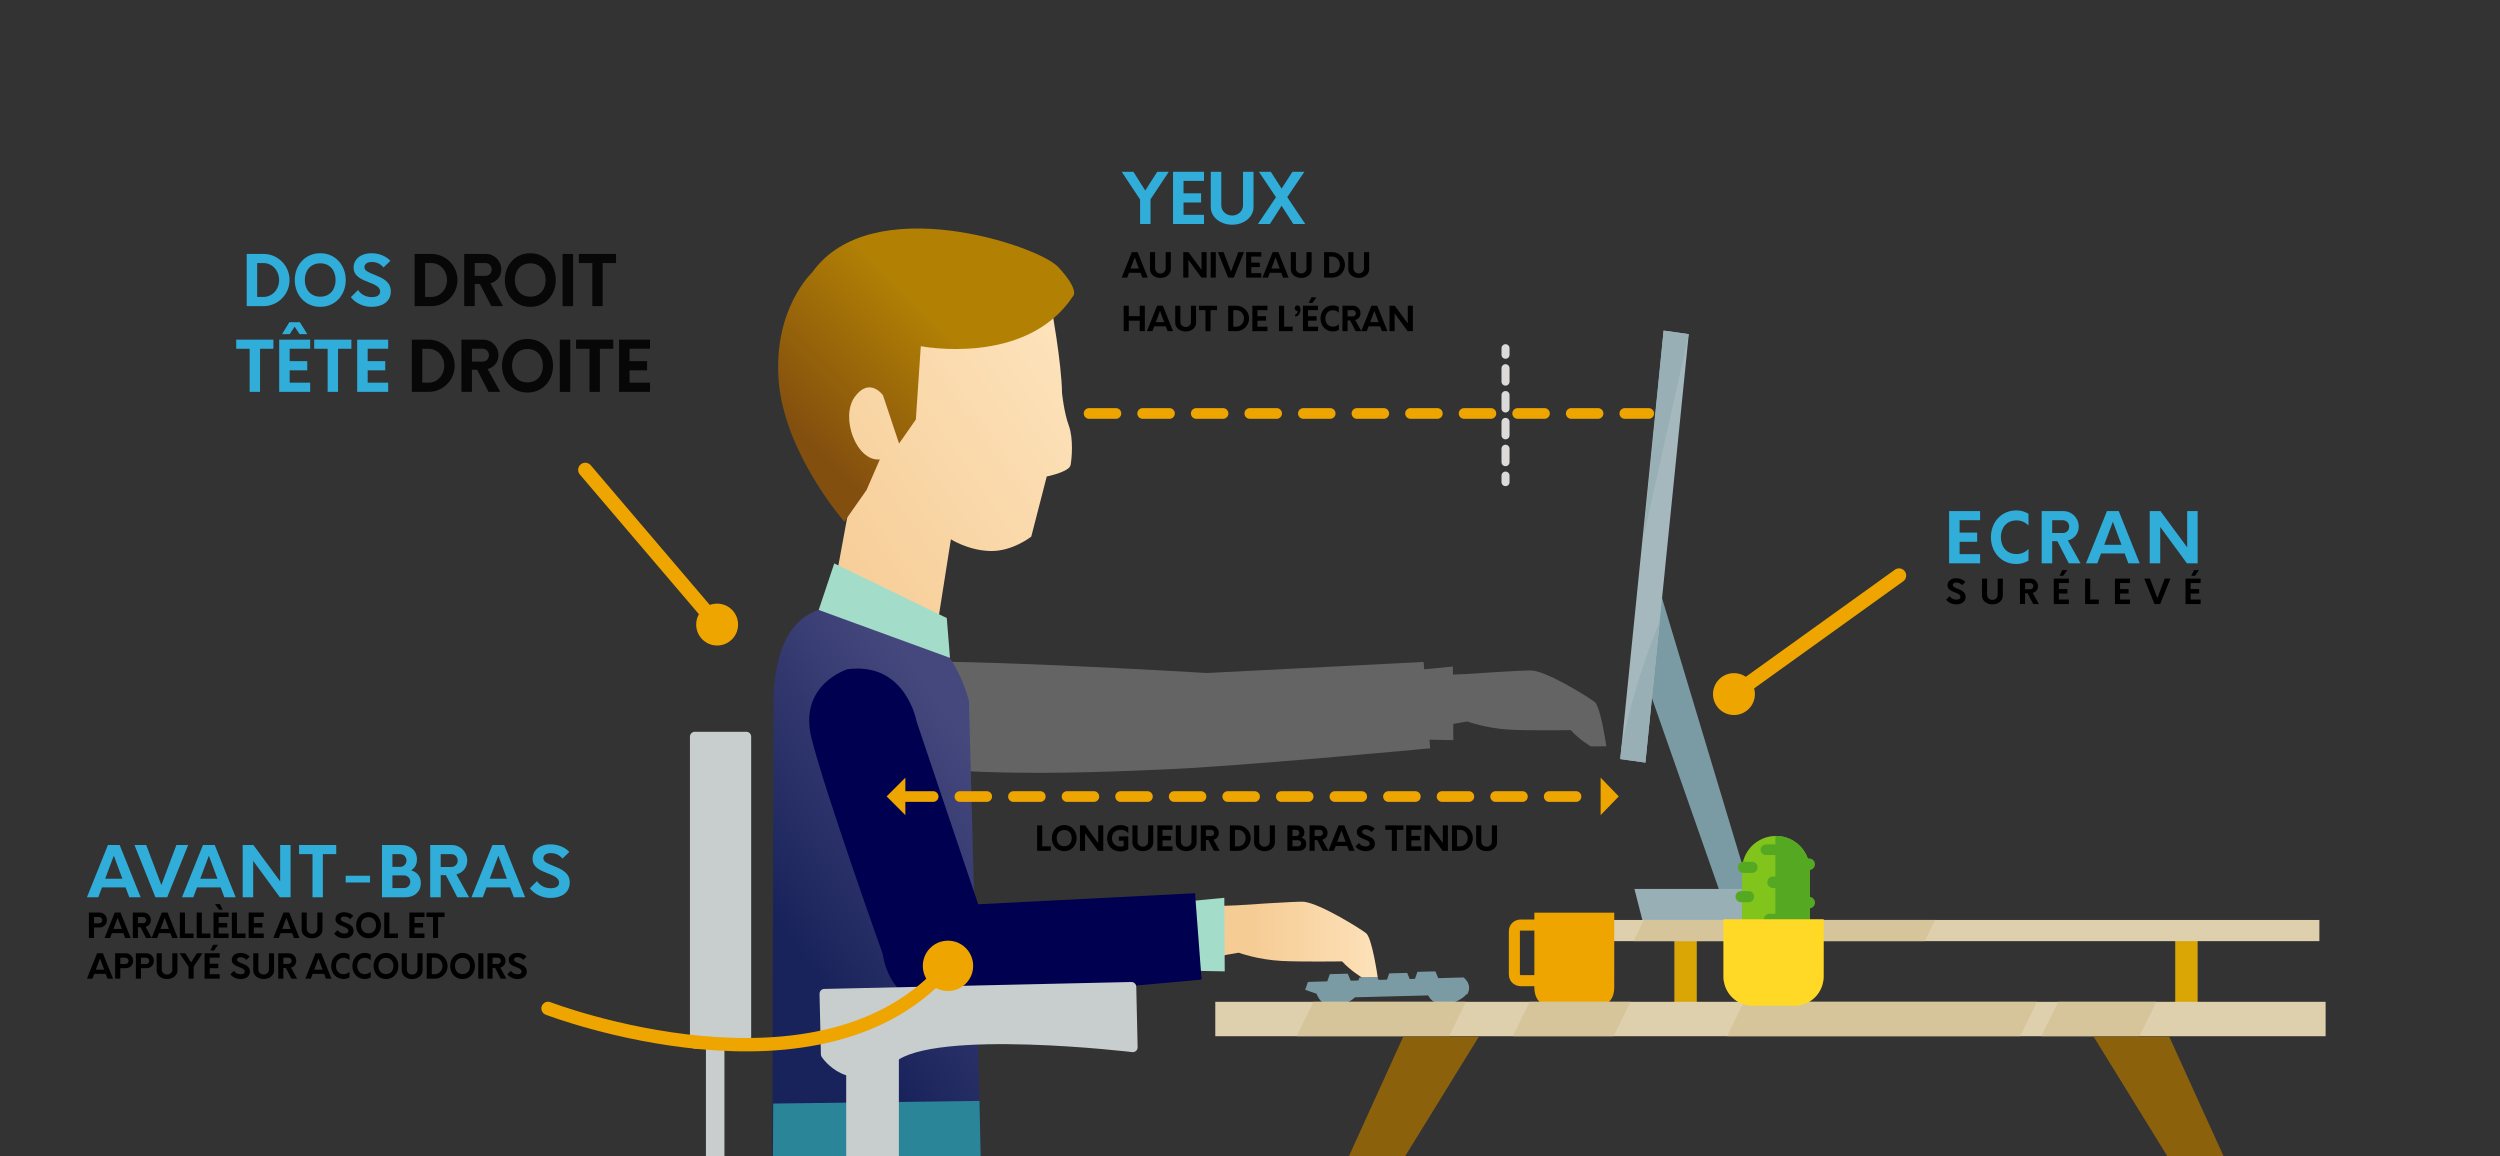 <?xml version="1.0" encoding="iso-8859-1"?>
<!-- Generator: Adobe Illustrator 16.0.0, SVG Export Plug-In . SVG Version: 6.00 Build 0)  -->
<!DOCTYPE svg PUBLIC "-//W3C//DTD SVG 1.1//EN" "http://www.w3.org/Graphics/SVG/1.1/DTD/svg11.dtd">
<svg version="1.1" id="Layer_1" xmlns="http://www.w3.org/2000/svg" xmlns:xlink="http://www.w3.org/1999/xlink" x="0px" y="0px"
	 width="2800px" height="1294.808px" viewBox="0 0 2800 1294.808" style="enable-background:new 0 0 2800 1294.808;"
	 xml:space="preserve">
<rect x="0" y="0" width="2800" height="1294.808" fill="#333333" stroke="none"/>
<g>
	<g>
		<rect x="968.712" y="-544" style="fill:#EDE5D6;" width="208.642" height="19.191"/>
		<rect x="1200.223" y="-544" style="fill:#EDE5D6;" width="66.236" height="19.191"/>
		<rect x="1160.651" y="-499.787" style="fill:#EDE5D6;" width="105.808" height="19.188"/>
		<rect x="968.712" y="-455.586" style="fill:#EDE5D6;" width="60.855" height="19.191"/>
		<rect x="1039.291" y="-455.586" style="fill:#EDE5D6;" width="134.492" height="19.191"/>
		<rect x="1189.664" y="-455.586" style="fill:#EDE5D6;" width="76.795" height="19.191"/>
		<rect x="1103.551" y="-411.386" style="fill:#EDE5D6;" width="162.908" height="19.19"/>
		<rect x="968.712" y="-411.386" style="fill:#EDE5D6;" width="118.894" height="19.19"/>
	</g>
	<g>
		<rect x="968.712" y="-499.787" style="fill:#EDE5D6;" width="37.164" height="19.188"/>
		<rect x="1019.945" y="-499.787" style="fill:#EDE5D6;" width="124.878" height="19.188"/>
	</g>
</g>
<g style="opacity:0.3;">
	<path style="fill:#D8D8D8;" d="M1613.537,756.057l28.684-1.149c0,0,68.08-4.675,74.289-3.919
		c18.558,2.268,62.747,29.92,69.517,35.199c6.771,5.271,13.052,49.668,13.052,49.668l-17.568,0.037c0,0-12.854-7.692-22.337-18.123
		c0,0-47.594,0.603-68.184-0.535c-26.875-1.481-47.612-9.212-47.612-9.212l-29.404,5.082L1613.537,756.057z"/>
	<polygon style="fill:#D8D8D8;" points="1580.67,750.997 1627.246,746.523 1627.691,828.949 1589.771,828.215 	"/>
	<path style="fill:#D8D8D8;" d="M971.012,742.995c0,0-55.523,16.838-40.387,77.404c15.148,60.582,320.286,43.281,366.428,41.663
		c82.693-2.902,304.709-23.954,304.709-23.954l-7.325-96.708l-242.86,12.381C1351.576,753.781,1036.643,734.587,971.012,742.995z"/>
</g>
<g>
	<rect x="828" y="-425.453" style="fill:#FE330A;" width="272.642" height="29.071"/>
	<rect x="506.146" y="-425.453" style="fill:#A4DCCA;" width="326.242" height="29.071"/>
</g>
<g>
	<g>
		<linearGradient id="SVGID_1_" gradientUnits="userSpaceOnUse" x1="1132.25" y1="901.42" x2="895.061" y2="1065.433">
			<stop  offset="0" style="stop-color:#45487D"/>
			<stop  offset="1" style="stop-color:#19235B"/>
		</linearGradient>
		<path style="fill:url(#SVGID_1_);" d="M1085.21,785.063c-17.789-67.12-70.096-108.003-139.543-106.732
			c-55.514,1.015-74.874,38.247-79.347,97.798l-1.309,518.679h233.611L1085.21,785.063z"/>
	</g>
	<linearGradient id="SVGID_2_" gradientUnits="userSpaceOnUse" x1="1552.811" y1="1052.399" x2="1404.144" y2="1052.399">
		<stop  offset="0" style="stop-color:#FDE3BC"/>
		<stop  offset="1" style="stop-color:#F6CC95"/>
	</linearGradient>
	<path style="fill:url(#SVGID_2_);" d="M1357.537,1015.057l28.684-1.149c0,0,68.081-4.675,74.289-3.919
		c18.558,2.267,62.747,29.92,69.517,35.199c6.771,5.271,13.052,49.668,13.052,49.668l-17.568,0.037c0,0-12.854-7.692-22.337-18.123
		c0,0-47.594,0.603-68.184-0.535c-26.875-1.481-47.612-9.212-47.612-9.212l-29.404,5.082L1357.537,1015.057z"/>
	<polygon style="fill:#A4DCCA;" points="1324.669,1009.997 1371.247,1005.524 1371.691,1087.949 1333.771,1087.215 	"/>
	<path style="fill:#000051;" d="M949.274,749.504c0,0-55.523,16.838-40.387,77.404c15.148,60.582,79.804,241.707,79.804,241.707
		s6.219,54.065,52.361,52.447c82.694-2.903,304.709-23.954,304.709-23.954l-7.325-96.708l-242.861,12.38l-68.904-204.372
		C1026.672,808.409,1014.906,741.096,949.274,749.504z"/>
	<g>
		<linearGradient id="SVGID_3_" gradientUnits="userSpaceOnUse" x1="1217.592" y1="400.762" x2="892.561" y2="625.517">
			<stop  offset="0" style="stop-color:#FDE3BC"/>
			<stop  offset="1" style="stop-color:#F6CC95"/>
		</linearGradient>
		<path style="fill:url(#SVGID_3_);" d="M1155.012,601c0,0-21.037,16.765-45.889,16.13c-24.848-0.626-44.111-13.13-44.111-13.13
			l-18.216,115.491L930.353,680.17l22.193-120.57l-33.263-100.044l117.993-134.735l140.086,17.763c0,0,11.734,64.447,12.109,97.657
			c0,0,2.209,21.804,7.541,36.259c5.331,14.459,3.507,36.89,2,44.5c-1.512,7.606-26.667,12.667-26.667,12.667L1155.012,601z"/>
		<g>
			<linearGradient id="SVGID_4_" gradientUnits="userSpaceOnUse" x1="1034.28" y1="340.559" x2="892.773" y2="482.066">
				<stop  offset="0" style="stop-color:#B28104"/>
				<stop  offset="1" style="stop-color:#834F0F"/>
			</linearGradient>
			<path style="fill:url(#SVGID_4_);" d="M1185.064,298.921c-22.191-23.778-209.425-86.785-275.431,6.224
				c0,0-43.839,40.628-37.498,121.494c6.356,80.865,73.521,157.683,73.521,157.683l24.843-35.464l14.913-34.305
				c-26.282,2.634-44.691-47.321-28.036-70.11c16.654-22.786,31.554-1.756,31.554-1.756l18.023,54.083l18.796-26.912l5.537-82.135
				c0,0,118.205,23.27,170.516-56.011C1201.799,331.712,1209.758,325.379,1185.064,298.921z"/>
		</g>
	</g>
	<polygon style="fill:#A4DCCA;" points="916.945,683.146 934.367,631.039 1060.403,692.208 1063.972,736.816 	"/>
</g>
<g>
	<polygon style="fill:#7B9BA4;" points="1838.062,747.465 1928.325,1004.945 1962.314,1004.945 1860.275,665.952 	"/>
	<polygon style="fill:#98AFB5;" points="2000.58,995.569 1998.215,1036.125 1840.925,1036.125 1830.536,995.569 	"/>
	<polygon style="fill:#A5B8BD;" points="1814.66,850.13 1842.85,854.1 1891.434,374.247 1863.245,370.272 	"/>
	<g>
		<path style="fill:#98AFB5;" d="M1814.66,850.13l1.43-14.081c7.692-36.817,20.954-87.84,42.715-139.549l-15.955,157.6
			L1814.66,850.13z"/>
	</g>
	<polygon style="fill:#98AFB5;" points="1891.434,374.247 1840.83,600.744 1863.245,370.272 	"/>
</g>
<g>
	<path style="fill:#A5B8BD;" d="M165.036-230.436l16.642-1.724c0.476,3.762,1.88,6.745,4.218,8.945
		c2.336,2.194,5.034,3.297,8.085,3.297c3.483,0,6.436-1.417,8.855-4.246c2.415-2.833,3.624-7.103,3.624-12.808
		c0-5.346-1.198-9.36-3.594-12.035c-2.399-2.677-5.52-4.01-9.363-4.01c-4.793,0-9.091,2.122-12.891,6.358l-13.551-1.962
		l8.555-45.341h44.157v15.627h-31.495l-2.62,14.797c3.725-1.859,7.527-2.796,11.415-2.796c7.404,0,13.685,2.7,18.835,8.085
		c5.153,5.389,7.726,12.384,7.726,20.979c0,7.171-2.08,13.572-6.239,19.196c-5.668,7.683-13.528,11.525-23.593,11.525
		c-8.043,0-14.596-2.158-19.667-6.472C169.056-217.342,166.027-223.147,165.036-230.436z"/>
	<path style="fill:#A5B8BD;" d="M260.713-295.509c8.438,0,15.036,3.016,19.788,9.036C286.166-279.342,289-267.521,289-251
		c0,16.487-2.854,28.328-8.559,35.539c-4.713,5.943-11.291,8.912-19.728,8.912c-8.482,0-15.315-3.256-20.506-9.772
		c-5.19-6.514-7.784-18.134-7.784-34.855c0-16.4,2.853-28.203,8.562-35.414C245.698-292.539,252.276-295.509,260.713-295.509z
		 M260.713-281.664c-2.023,0-3.823,0.647-5.404,1.935c-1.587,1.286-2.818,3.595-3.688,6.925c-1.15,4.318-1.724,11.586-1.724,21.804
		c0,10.224,0.514,17.243,1.546,21.067c1.028,3.828,2.326,6.37,3.895,7.637c1.563,1.268,3.352,1.906,5.375,1.906
		c2.025,0,3.825-0.647,5.406-1.932c1.587-1.288,2.817-3.597,3.686-6.927c1.146-4.276,1.724-11.527,1.724-21.751
		c0-10.217-0.515-17.239-1.542-21.065c-1.035-3.825-2.335-6.378-3.897-7.664C264.525-281.017,262.739-281.664,260.713-281.664z"/>
	<path style="fill:#A5B8BD;" d="M301.84-231.265v-16.703h32.803v16.703H301.84z"/>
	<path style="fill:#A5B8BD;" d="M340.701-278.45v-15.512h57.107v12.125c-4.708,4.634-9.515,11.289-14.379,19.961
		c-4.871,8.678-8.59,17.9-11.143,27.668c-2.559,9.766-3.815,18.49-3.778,26.176h-16.101c0.283-12.04,2.759-24.325,7.462-36.843
		c4.691-12.526,10.959-23.71,18.808-33.576H340.701z"/>
	<path style="fill:#A5B8BD;" d="M436.616-295.509c8.44,0,15.035,3.016,19.791,9.036c5.665,7.132,8.499,18.953,8.499,35.474
		c0,16.487-2.852,28.328-8.557,35.539c-4.722,5.943-11.293,8.912-19.733,8.912c-8.482,0-15.312-3.256-20.503-9.772
		c-5.188-6.514-7.787-18.134-7.787-34.855c0-16.4,2.855-28.203,8.564-35.414C421.604-292.539,428.181-295.509,436.616-295.509z
		 M436.616-281.664c-2.02,0-3.822,0.647-5.405,1.935c-1.585,1.286-2.809,3.595-3.687,6.925c-1.151,4.318-1.713,11.586-1.713,21.804
		c0,10.224,0.501,17.243,1.54,21.067c1.021,3.828,2.322,6.37,3.885,7.637c1.572,1.268,3.36,1.906,5.38,1.906
		c2.023,0,3.829-0.647,5.405-1.932c1.596-1.288,2.821-3.597,3.683-6.927c1.155-4.276,1.731-11.527,1.731-21.751
		c0-10.217-0.516-17.239-1.54-21.065c-1.036-3.825-2.344-6.378-3.904-7.664C440.427-281.017,438.639-281.664,436.616-281.664z"/>
</g>
<g>
	<path style="fill:#EDF1F6;" d="M148.944-448.191L38.534-420.651c-4.736-3.44-9.721-6.633-15.011-9.495
		c-64.17-34.683-144.291-10.786-178.976,53.386c-34.683,64.167-10.777,144.301,53.382,178.978
		c64.168,34.678,144.291,10.787,178.979-53.382c21.33-39.472,20.47-84.96,1.742-122.216L148.944-448.191z"/>
	<g>
		<path style="fill:#FFFFFF;" d="M-112.917-283.409l18.795-2.281c0.601,4.795,2.21,8.458,4.84,10.991
			c2.623,2.533,5.803,3.799,9.537,3.799c4.005,0,7.382-1.521,10.122-4.562c2.742-3.041,4.113-7.14,4.113-12.3
			c0-4.882-1.313-8.75-3.941-11.611c-2.625-2.855-5.826-4.285-9.602-4.285c-2.493,0-5.461,0.485-8.917,1.455l2.141-15.827
			c5.253,0.138,9.262-1.005,12.026-3.422c2.762-2.417,4.146-5.631,4.146-9.64c0-3.409-1.013-6.127-3.038-8.152
			c-2.034-2.026-4.723-3.04-8.089-3.04c-3.314,0-6.15,1.146-8.497,3.453c-2.35,2.302-3.779,5.668-4.282,10.088l-17.903-3.038
			c1.243-6.129,3.123-11.024,5.634-14.688c2.507-3.66,6.007-6.539,10.503-8.639c4.493-2.091,9.525-3.146,15.097-3.146
			c9.539,0,17.183,3.044,22.945,9.124c4.744,4.975,7.116,10.599,7.116,16.861c0,8.893-4.861,15.988-14.579,21.29
			c5.804,1.242,10.447,4.03,13.926,8.355c3.475,4.335,5.219,9.563,5.219,15.69c0,8.893-3.25,16.471-9.747,22.737
			c-6.496,6.263-14.58,9.398-24.259,9.398c-9.165,0-16.766-2.638-22.802-7.915C-108.449-267.983-111.951-274.882-112.917-283.409z"
			/>
		<path style="fill:#FFFFFF;" d="M-0.689-358.253c9.813,0,17.484,3.503,23.011,10.508c6.592,8.291,9.886,22.044,9.886,41.258
			c0,19.165-3.32,32.938-9.953,41.322c-5.483,6.908-13.13,10.367-22.944,10.367c-9.857,0-17.808-3.79-23.841-11.369
			c-6.038-7.574-9.056-21.088-9.056-40.529c0-19.075,3.324-32.803,9.955-41.191C-18.152-354.796-10.501-358.253-0.689-358.253z
			 M-0.689-342.148c-2.35,0-4.445,0.746-6.288,2.243c-1.845,1.497-3.273,4.185-4.286,8.052c-1.334,5.026-2.002,13.478-2.002,25.366
			c0,11.885,0.596,20.05,1.793,24.493c1.2,4.449,2.708,7.409,4.527,8.884c1.821,1.472,3.906,2.21,6.256,2.21
			c2.349,0,4.445-0.747,6.29-2.244c1.841-1.498,3.272-4.185,4.285-8.052c1.332-4.977,2.001-13.406,2.001-25.291
			c0-11.888-0.598-20.054-1.791-24.5c-1.202-4.445-2.712-7.421-4.533-8.917C3.744-341.402,1.659-342.148-0.689-342.148z"/>
	</g>
</g>
<g>
	<g>
		<g>
			<g>
				<rect x="1875.291" y="1041.734" style="fill:#D9A606;" width="25.094" height="91.667"/>
			</g>
			<g>
				<rect x="2436.258" y="1041.734" style="fill:#D9A606;" width="25.095" height="91.667"/>
			</g>
		</g>
		<g>
			<rect x="1738.949" y="1030.359" style="fill:#DED0AD;" width="858.742" height="23.712"/>
			<g>
				<polygon style="fill:#D6C49A;" points="1841.115,1030.359 1829.543,1054.071 2155.663,1054.071 2167.238,1030.359 				"/>
			</g>
		</g>
	</g>
	<path style="fill:#7B9BA4;" d="M1461.801,1108.569l3.056-8.807l21.662-0.638l2.855-8.08l20.101-0.514l3.258,7.845l8.704-0.255
		l1.167-3.296l20.099-0.535l1.311,3.183l9.429-0.277l2.487-7.023l20.086-0.529l2.832,6.822l5.919-0.173l2.763-7.844l20.104-0.518
		l3.141,7.614l28.491-0.824c10.833,9.397,3.971,19.001,3.971,19.001l-0.933,0.022c-4.929,5.697-17.576,13.034-30.585,10.438
		c-4.561-0.918-8.616-2.964-12.185-9.33l-81.914,2.112c-5.663,5.405-17.273,11.345-29.179,8.97
		c-5.352-1.072-10.001-3.691-13.988-12.975L1461.801,1108.569z"/>
	<g>
		<g>
			<g>
				<path style="fill:#EFA500;" d="M1718.494,1022.159v84.753c0,2.33,0.403,4.541,0.986,6.687
					c2.949,10.984,12.883,14.978,24.812,14.978h37.853c11.912,0,21.845-3.994,24.808-14.978c0.572-2.146,0.985-4.357,0.985-6.687
					l0.037-84.753H1718.494z"/>
			</g>
		</g>
		<g>
			<path style="fill:#EFA500;" d="M1726.811,1104.513h-23.63c-6.441,0-13.284-4.661-13.284-13.281v-48.088
				c0-8.628,6.843-13.287,13.284-13.29h23.63v12.389h-23.63c-0.187,0.019-0.685,0.16-0.861,0.277
				c0.018,0.022-0.037,0.225-0.037,0.623v48.088c0,0.505,0.085,0.689,0.085,0.689c0.129,0.073,0.807,0.209,0.813,0.209h23.63
				V1104.513z"/>
		</g>
	</g>
	<g style="display:none;">
		<g style="display:inline;">
			<g>
				<g>
					<g>
						<path style="fill:#EAF1F2;" d="M2015.118,1120.16c-19.203,0-35.15-14.765-35.556-32.909l-0.081-3.037
							c-0.398-18.157,14.888-32.924,34.09-32.924l262.196,0.214l0.156,7.28l-1.53,0.73c-9.835,4.722-15.807,14.186-15.564,24.699
							l0.067,3.037c0.256,10.506,6.635,19.964,16.68,24.692l1.564,0.734l0.164,7.265L2015.118,1120.16z"/>
					</g>
				</g>
			</g>
			<g>
				<g>
					<path style="fill:#CC0000;" d="M2015.332,1122.062c-20.482,0-37.518-15.76-37.956-35.146l-0.071-3.232
						c-0.434-19.387,15.88-35.144,36.372-35.144l268.308,0.235l0.185,7.746l-1.629,0.789c-10.508,5.04-16.882,15.15-16.629,26.374
						l0.085,3.232c0.244,11.222,7.072,21.318,17.801,26.37l1.673,0.775l0.164,7.768L2015.332,1122.062z M2013.819,1054.194
						c-17.204,0-30.899,13.222-30.531,29.489l0.086,3.232c0.351,16.258,14.641,29.487,31.835,29.487h260.402
						c-10.689-6.441-17.328-17.42-17.602-29.487l-0.073-3.232c-0.28-12.071,5.871-23.048,16.278-29.489H2013.819z"/>
				</g>
			</g>
			<g>
				<path style="fill:#D3E0E3;" d="M2263.924,1062.212h-250.895l0.103,4.299h247.481c0.947-1.322,2.063-2.575,3.327-3.761
					L2263.924,1062.212z"/>
				<path style="fill:#D3E0E3;" d="M2013.684,1091.662l0.105,4.32h245.744c-0.764-1.386-1.349-2.824-1.738-4.32H2013.684z"/>
				<path style="fill:#D3E0E3;" d="M2014.007,1105.957l0.099,4.3h252.009l-0.048-2.313c-0.787-0.632-1.529-1.304-2.228-1.987
					H2014.007z"/>
			</g>
		</g>
	</g>
	<g>
		<rect x="1361.118" y="1122.027" style="fill:#DED0AD;" width="1243.567" height="38.531"/>
		<g>
			<g>
				<polygon style="fill:#D6C49A;" points="1713.284,1122.027 1694.478,1160.559 1807.231,1160.559 1826.028,1122.027 				"/>
			</g>
			<g>
				<polygon style="fill:#D6C49A;" points="1471.079,1122.027 1452.274,1160.559 1622.973,1160.559 1641.772,1122.027 				"/>
			</g>
			<g>
				<polygon style="fill:#D6C49A;" points="1953.169,1122.027 1934.363,1160.559 2262.666,1160.559 2281.464,1122.027 				"/>
			</g>
			<g>
				<polygon style="fill:#D6C49A;" points="2305.212,1122.027 2286.424,1160.559 2396.141,1160.559 2414.94,1122.027 				"/>
			</g>
		</g>
	</g>
</g>
<g>
	<rect x="1029.295" y="924.432" style="fill:none;" width="779.716" height="72.532"/>
	<path d="M1161.573,924.437h5.737v23.48h9.613v5.015h-15.35V924.437z"/>
	<path d="M1178.027,938.684c0-8.093,5.623-14.627,13.906-14.627c8.245,0,13.906,6.535,13.906,14.627s-5.661,14.628-13.906,14.628
		C1183.65,953.312,1178.027,946.777,1178.027,938.684z M1200.292,938.684c0-5.167-3.04-9.119-8.359-9.119s-8.435,3.952-8.435,9.119
		c0,5.129,3.115,9.081,8.435,9.081S1200.292,943.813,1200.292,938.684z"/>
	<path d="M1235.669,924.437v28.496h-5.851l-14.552-19.833v19.833h-5.737v-28.496h5.851l14.59,19.795v-19.795H1235.669z"/>
	<path d="M1245.4,938.836c0,5.813,4.142,9.309,9.461,9.309c1.292,0,2.507-0.19,3.647-0.532v-5.965h-5.434v-4.901h10.601v14.286
		c-2.66,1.634-5.585,2.622-8.587,2.622c-8.891,0-15.122-5.927-15.122-14.817c0-8.891,6.611-14.78,14.666-14.78
		c3.078,0,6.383,0.76,9.042,2.622v6.535c-2.052-2.279-4.863-3.875-8.473-3.875C1249.542,929.337,1245.4,932.871,1245.4,938.836z"/>
	<path d="M1268.314,943.737v-19.301h5.737v18.275c0,3.116,2.622,5.585,5.927,5.585s5.927-2.47,5.927-5.585v-18.275h5.737v19.301
		c0,5.357-5.129,9.575-11.664,9.575S1268.314,949.095,1268.314,943.737z"/>
	<path d="M1302.019,929.414v6.763h9.575v5.015h-9.575v6.725h11.17v5.015h-16.907v-28.496h16.907v4.977H1302.019z"/>
	<path d="M1316.877,943.737v-19.301h5.737v18.275c0,3.116,2.622,5.585,5.927,5.585c3.305,0,5.927-2.47,5.927-5.585v-18.275h5.737
		v19.301c0,5.357-5.129,9.575-11.664,9.575S1316.877,949.095,1316.877,943.737z"/>
	<path d="M1366.046,952.932h-6.421l-6.231-12.082h-2.812v12.082h-5.737v-28.496h11.778c4.711,0,8.435,3.761,8.435,8.511
		c0,3.761-2.47,6.649-5.927,7.522L1366.046,952.932z M1359.853,932.909c0-1.976-1.52-3.496-3.458-3.496h-5.813v6.991h5.813
		C1358.371,936.405,1359.853,934.885,1359.853,932.909z"/>
	<path d="M1377.448,924.437h9.119c7.865,0,14.248,6.383,14.248,14.248s-6.383,14.248-14.248,14.248h-9.119V924.437z
		 M1386.529,947.917c4.825,0,8.587-4.065,8.587-9.233c0-5.205-3.762-9.271-8.587-9.271h-3.381v18.503H1386.529z"/>
	<path d="M1404.579,943.737v-19.301h5.737v18.275c0,3.116,2.622,5.585,5.928,5.585c3.305,0,5.927-2.47,5.927-5.585v-18.275h5.737
		v19.301c0,5.357-5.129,9.575-11.664,9.575S1404.579,949.095,1404.579,943.737z"/>
	<path d="M1463.058,945.181c0,4.901-3.686,7.751-8.358,7.751h-12.842v-28.496h10.638c4.712,0,8.436,2.925,8.436,7.865
		c0,2.85-1.216,4.787-3.192,5.927C1460.893,939.178,1463.058,941.42,1463.058,945.181z M1451.812,929.414h-4.255v6.953h4.255
		c1.899,0,3.42-1.634,3.42-3.496S1453.711,929.414,1451.812,929.414z M1457.32,944.459c0-1.862-1.52-3.458-3.457-3.458h-6.307v6.915
		h6.307C1455.801,947.917,1457.32,946.321,1457.32,944.459z"/>
	<path d="M1487.909,952.932h-6.421l-6.23-12.082h-2.813v12.082h-5.736v-28.496h11.778c4.711,0,8.435,3.761,8.435,8.511
		c0,3.761-2.47,6.649-5.928,7.522L1487.909,952.932z M1481.717,932.909c0-1.976-1.521-3.496-3.458-3.496h-5.813v6.991h5.813
		C1480.234,936.405,1481.717,934.885,1481.717,932.909z"/>
	<path d="M1508.847,947.537h-12.88l-2.014,5.395h-6.192l11.436-28.496h6.421l11.437,28.496h-6.193L1508.847,947.537z
		 M1507.1,942.826l-4.674-12.576l-4.711,12.576H1507.1z"/>
	<path d="M1518.122,948.031l3.951-3.914c1.634,2.508,4.293,3.875,7.484,3.875c2.584,0,4.521-0.874,4.56-3.077
		c0-2.66-3.153-3.837-6.497-5.129c-3.875-1.52-7.979-3.268-7.979-7.865c0-4.788,4.142-7.865,9.612-7.865
		c4.483,0,8.131,1.671,10.448,4.141l-3.723,3.609c-1.748-1.976-3.762-2.963-6.573-2.963c-2.28,0-3.876,1.102-3.876,2.85
		c0,1.938,2.47,2.925,5.357,4.065c4.104,1.634,9.043,3.571,9.043,9.081c0,5.775-4.749,8.473-10.563,8.473
		C1524.771,953.312,1520.516,951.185,1518.122,948.031z"/>
	<path d="M1571.813,929.414h-7.295v23.519h-5.661v-23.519h-7.333v-4.977h20.289V929.414z"/>
	<path d="M1580.705,929.414v6.763h9.575v5.015h-9.575v6.725h11.171v5.015h-16.908v-28.496h16.908v4.977H1580.705z"/>
	<path d="M1621.628,924.437v28.496h-5.852l-14.552-19.833v19.833h-5.737v-28.496h5.852l14.59,19.795v-19.795H1621.628z"/>
	<path d="M1626.191,924.437h9.119c7.864,0,14.248,6.383,14.248,14.248s-6.384,14.248-14.248,14.248h-9.119V924.437z
		 M1635.272,947.917c4.825,0,8.587-4.065,8.587-9.233c0-5.205-3.762-9.271-8.587-9.271h-3.382v18.503H1635.272z"/>
	<path d="M1653.323,943.737v-19.301h5.737v18.275c0,3.116,2.622,5.585,5.927,5.585c3.306,0,5.928-2.47,5.928-5.585v-18.275h5.737
		v19.301c0,5.357-5.13,9.575-11.665,9.575C1658.453,953.312,1653.323,949.095,1653.323,943.737z"/>
</g>
<g>
	<rect x="1256.226" y="192.402" style="fill:none;" width="361.701" height="226.576"/>
	<path style="fill:#30ADD8;" d="M1288.597,223.211v27.691h-11.7v-27.457l-20.593-31.045h13.104l13.26,20.983l13.417-20.983h12.949
		L1288.597,223.211z"/>
	<path style="fill:#30ADD8;" d="M1325.567,202.619v13.884h19.657v10.296h-19.657v13.807h22.933v10.296h-34.711V192.4h34.711v10.219
		H1325.567z"/>
	<path style="fill:#30ADD8;" d="M1356.065,232.026V192.4h11.778v37.52c0,6.396,5.382,11.467,12.168,11.467
		c6.786,0,12.168-5.07,12.168-11.467V192.4h11.778v39.626c0,10.998-10.53,19.656-23.946,19.656S1356.065,243.024,1356.065,232.026z"
		/>
	<path style="fill:#30ADD8;" d="M1448.495,250.902l-13.104-20.437l-13.104,20.437h-13.416l20.202-30.031l-19.11-28.471h13.338
		l12.091,18.799l12.169-18.799h13.338l-19.188,28.394l20.203,30.109H1448.495z"/>
	<path d="M1277.351,305.507h-12.88l-2.014,5.395h-6.193l11.436-28.496h6.421l11.436,28.496h-6.193L1277.351,305.507z
		 M1275.603,300.796l-4.673-12.576l-4.711,12.576H1275.603z"/>
	<path d="M1287.993,301.708v-19.301h5.737v18.275c0,3.116,2.622,5.585,5.927,5.585c3.305,0,5.927-2.47,5.927-5.585v-18.275h5.737
		v19.301c0,5.357-5.129,9.575-11.664,9.575S1287.993,307.065,1287.993,301.708z"/>
	<path d="M1351.411,282.407v28.496h-5.851l-14.552-19.833v19.833h-5.737v-28.496h5.851l14.59,19.795v-19.795H1351.411z"/>
	<path d="M1355.975,282.407h5.737v28.496h-5.737V282.407z"/>
	<path d="M1393.324,282.407l-11.436,28.496h-6.421l-11.436-28.496h6.421l8.245,21.847l8.207-21.847H1393.324z"/>
	<path d="M1401.421,287.384v6.763h9.574v5.015h-9.574v6.725h11.17v5.015h-16.907v-28.496h16.907v4.977H1401.421z"/>
	<path d="M1435.049,305.507h-12.881l-2.014,5.395h-6.192l11.436-28.496h6.422l11.436,28.496h-6.192L1435.049,305.507z
		 M1433.301,300.796l-4.674-12.576l-4.711,12.576H1433.301z"/>
	<path d="M1445.69,301.708v-19.301h5.737v18.275c0,3.116,2.622,5.585,5.928,5.585c3.305,0,5.927-2.47,5.927-5.585v-18.275h5.737
		v19.301c0,5.357-5.129,9.575-11.664,9.575S1445.69,307.065,1445.69,301.708z"/>
	<path d="M1482.969,282.407h9.118c7.865,0,14.248,6.383,14.248,14.248s-6.383,14.248-14.248,14.248h-9.118V282.407z
		 M1492.049,305.887c4.825,0,8.587-4.065,8.587-9.233c0-5.205-3.762-9.271-8.587-9.271h-3.381v18.503H1492.049z"/>
	<path d="M1510.1,301.708v-19.301h5.737v18.275c0,3.116,2.622,5.585,5.928,5.585c3.305,0,5.927-2.47,5.927-5.585v-18.275h5.737
		v19.301c0,5.357-5.129,9.575-11.664,9.575S1510.1,307.065,1510.1,301.708z"/>
	<path d="M1282.214,342.407v28.496h-5.737v-11.74h-12.234v11.74h-5.737v-28.496h5.737v11.702h12.234v-11.702H1282.214z"/>
	<path d="M1305.622,365.507h-12.88l-2.014,5.395h-6.193l11.436-28.496h6.421l11.436,28.496h-6.193L1305.622,365.507z
		 M1303.874,360.796l-4.673-12.576l-4.711,12.576H1303.874z"/>
	<path d="M1316.264,361.708v-19.301h5.737v18.275c0,3.116,2.622,5.585,5.927,5.585c3.305,0,5.927-2.47,5.927-5.585v-18.275h5.737
		v19.301c0,5.357-5.129,9.575-11.664,9.575S1316.264,367.065,1316.264,361.708z"/>
	<path d="M1363.115,347.384h-7.295v23.519h-5.662v-23.519h-7.333v-4.977h20.289V347.384z"/>
	<path d="M1375.581,342.407h9.119c7.865,0,14.248,6.383,14.248,14.248s-6.383,14.248-14.248,14.248h-9.119V342.407z
		 M1384.662,365.887c4.825,0,8.587-4.065,8.587-9.233c0-5.205-3.762-9.271-8.587-9.271h-3.381v18.503H1384.662z"/>
	<path d="M1408.373,347.384v6.763h9.575v5.015h-9.575v6.725h11.171v5.015h-16.907v-28.496h16.907v4.977H1408.373z"/>
	<path d="M1432.466,342.407h5.736v23.48h9.613v5.015h-15.35V342.407z"/>
	<path d="M1450.553,352.095c1.748,0,2.622-1.938,2.736-3.04c0.038-0.456-0.038-0.76-0.19-0.76c-1.71,0-3.077-1.406-3.077-3.116
		c0-1.748,1.367-3.116,3.115-3.116c2.317,0,3.382,2.128,3.382,4.598c0,3.533-2.166,7.865-5.966,7.903V352.095z"/>
	<path d="M1465.029,347.384v6.763h9.575v5.015h-9.575v6.725h11.171v5.015h-16.907v-28.496h16.907v4.977H1465.029z M1469.893,339.253
		h-4.179l3.153-6.345h5.547L1469.893,339.253z"/>
	<path d="M1478.977,356.654c0-8.093,5.623-14.627,13.905-14.627c2.394,0,4.674,0.646,6.611,1.861v6.383
		c-1.861-1.938-4.104-2.774-6.611-2.774c-5.356,0-8.473,4.028-8.473,9.157c0,5.129,3.116,9.195,8.473,9.195
		c2.546,0,4.863-0.912,6.611-2.812v6.383c-1.938,1.178-4.218,1.862-6.611,1.862C1484.6,371.282,1478.977,364.747,1478.977,356.654z"
		/>
	<path d="M1524.763,370.902h-6.421l-6.23-12.082h-2.813v12.082h-5.736v-28.496h11.778c4.711,0,8.435,3.761,8.435,8.511
		c0,3.761-2.47,6.649-5.928,7.522L1524.763,370.902z M1518.57,350.879c0-1.976-1.521-3.496-3.458-3.496h-5.813v6.991h5.813
		C1517.088,354.375,1518.57,352.855,1518.57,350.879z"/>
	<path d="M1545.701,365.507h-12.881l-2.014,5.395h-6.192l11.436-28.496h6.422l11.436,28.496h-6.192L1545.701,365.507z
		 M1543.953,360.796l-4.674-12.576l-4.711,12.576H1543.953z"/>
	<path d="M1582.407,342.407v28.496h-5.851l-14.553-19.833v19.833h-5.736v-28.496h5.851l14.59,19.795v-19.795H1582.407z"/>
</g>
<g>
	<rect x="2178.317" y="572.42" style="fill:none;" width="287.713" height="190.576"/>
	<path style="fill:#30ADD8;" d="M2194.775,582.637v13.884h19.657v10.296h-19.657v13.807h22.934v10.296h-34.711v-58.502h34.711
		v10.219H2194.775z"/>
	<path style="fill:#30ADD8;" d="M2229.81,601.669c0-16.615,11.545-30.031,28.55-30.031c4.914,0,9.594,1.326,13.572,3.822v13.104
		c-3.822-3.978-8.425-5.694-13.572-5.694c-10.999,0-17.395,8.268-17.395,18.799c0,10.53,6.396,18.876,17.395,18.876
		c5.226,0,9.984-1.872,13.572-5.772v13.104c-3.979,2.418-8.658,3.822-13.572,3.822C2241.354,631.7,2229.81,618.284,2229.81,601.669z
		"/>
	<path style="fill:#30ADD8;" d="M2330.211,630.92h-13.183l-12.792-24.805h-5.773v24.805h-11.777v-58.502h24.181
		c9.672,0,17.316,7.723,17.316,17.473c0,7.723-5.07,13.651-12.169,15.445L2330.211,630.92z M2317.496,589.813
		c0-4.056-3.12-7.176-7.098-7.176h-11.936v14.353h11.936C2314.454,596.989,2317.496,593.869,2317.496,589.813z"/>
	<path style="fill:#30ADD8;" d="M2379.597,619.844h-26.442l-4.135,11.077h-12.715l23.479-58.502h13.183l23.479,58.502h-12.715
		L2379.597,619.844z M2376.009,610.172l-9.595-25.819l-9.672,25.819H2376.009z"/>
	<path style="fill:#30ADD8;" d="M2461.354,572.418v58.502h-12.013l-29.876-40.717v40.717h-11.777v-58.502h12.012l29.953,40.64
		v-40.64H2461.354z"/>
	<path d="M2179.686,671.619l3.951-3.913c1.634,2.507,4.293,3.875,7.484,3.875c2.584,0,4.521-0.874,4.56-3.077
		c0-2.66-3.153-3.838-6.497-5.129c-3.875-1.52-7.979-3.268-7.979-7.865c0-4.788,4.141-7.865,9.612-7.865
		c4.483,0,8.131,1.672,10.448,4.142l-3.723,3.609c-1.748-1.976-3.762-2.963-6.573-2.963c-2.28,0-3.876,1.102-3.876,2.85
		c0,1.938,2.47,2.925,5.357,4.065c4.104,1.634,9.043,3.571,9.043,9.081c0,5.775-4.75,8.473-10.563,8.473
		C2186.334,676.9,2182.078,674.773,2179.686,671.619z"/>
	<path d="M2219.826,667.326v-19.301h5.736V666.3c0,3.116,2.622,5.585,5.928,5.585s5.928-2.47,5.928-5.585v-18.275h5.736v19.301
		c0,5.357-5.129,9.575-11.664,9.575S2219.826,672.683,2219.826,667.326z"/>
	<path d="M2283.562,676.521h-6.421l-6.23-12.082h-2.813v12.082h-5.736v-28.496h11.777c4.711,0,8.436,3.761,8.436,8.511
		c0,3.761-2.471,6.649-5.928,7.523L2283.562,676.521z M2277.369,656.498c0-1.976-1.521-3.496-3.458-3.496h-5.813v6.991h5.813
		C2275.887,659.993,2277.369,658.473,2277.369,656.498z"/>
	<path d="M2305.959,653.002v6.763h9.574v5.015h-9.574v6.725h11.17v5.015h-16.907v-28.496h16.907v4.977H2305.959z M2310.822,644.871
		h-4.18l3.153-6.345h5.548L2310.822,644.871z"/>
	<path d="M2335.309,648.025h5.736v23.48h9.613v5.015h-15.35V648.025z"/>
	<path d="M2374.461,653.002v6.763h9.574v5.015h-9.574v6.725h11.17v5.015h-16.907v-28.496h16.907v4.977H2374.461z"/>
	<path d="M2430.862,648.025l-11.437,28.496h-6.421l-11.437-28.496h6.422l8.244,21.847l8.207-21.847H2430.862z"/>
	<path d="M2453.526,653.002v6.763h9.575v5.015h-9.575v6.725h11.171v5.015h-16.908v-28.496h16.908v4.977H2453.526z M2458.39,644.871
		h-4.179l3.153-6.345h5.547L2458.39,644.871z"/>
</g>
<g>
	<rect x="97.292" y="946.435" style="fill:none;" width="543.713" height="200.576"/>
	<path style="fill:#30ADD8;" d="M140.662,993.858h-26.443l-4.134,11.077H97.37l23.479-58.502h13.183l23.479,58.502h-12.714
		L140.662,993.858z M137.073,984.187l-9.594-25.819l-9.672,25.819H137.073z"/>
	<path style="fill:#30ADD8;" d="M210.739,946.433l-23.479,58.502h-13.183l-23.479-58.502h13.183l16.926,44.852l16.849-44.852
		H210.739z"/>
	<path style="fill:#30ADD8;" d="M247.119,993.858h-26.443l-4.134,11.077h-12.714l23.479-58.502h13.183l23.479,58.502h-12.714
		L247.119,993.858z M243.53,984.187l-9.594-25.819l-9.672,25.819H243.53z"/>
	<path style="fill:#30ADD8;" d="M325.463,946.433v58.502H313.45l-29.875-40.717v40.717h-11.778v-58.502h12.013l29.953,40.64v-40.64
		H325.463z"/>
	<path style="fill:#30ADD8;" d="M376.585,956.651h-14.977v48.284h-11.623v-48.284h-15.055v-10.219h41.654V956.651z"/>
	<path style="fill:#30ADD8;" d="M387.145,980.832h27.301v7.566h-27.301V980.832z"/>
	<path style="fill:#30ADD8;" d="M471.341,989.022c0,10.063-7.566,15.913-17.161,15.913h-26.365v-58.502h21.841
		c9.672,0,17.317,6.006,17.317,16.147c0,5.85-2.496,9.828-6.553,12.168C466.895,976.698,471.341,981.3,471.341,989.022z
		 M448.252,956.651h-8.736v14.274h8.736c3.9,0,7.02-3.354,7.02-7.176S452.152,956.651,448.252,956.651z M459.562,987.541
		c0-3.822-3.12-7.098-7.098-7.098h-12.948v14.196h12.948C456.442,994.639,459.562,991.362,459.562,987.541z"/>
	<path style="fill:#30ADD8;" d="M525.349,1004.935h-13.183l-12.792-24.805h-5.772v24.805h-11.778v-58.502h24.181
		c9.672,0,17.316,7.723,17.316,17.473c0,7.723-5.07,13.651-12.168,15.445L525.349,1004.935z M512.634,963.828
		c0-4.056-3.12-7.176-7.098-7.176h-11.935v14.353h11.935C509.592,971.004,512.634,967.884,512.634,963.828z"/>
	<path style="fill:#30ADD8;" d="M571.322,993.858h-26.443l-4.134,11.077h-12.714l23.479-58.502h13.182l23.479,58.502h-12.715
		L571.322,993.858z M567.734,984.187l-9.595-25.819l-9.672,25.819H567.734z"/>
	<path style="fill:#30ADD8;" d="M593.349,994.873l8.111-8.034c3.354,5.148,8.814,7.957,15.367,7.957c5.304,0,9.282-1.794,9.36-6.318
		c0-5.46-6.475-7.878-13.339-10.53c-7.956-3.12-16.381-6.708-16.381-16.147c0-9.828,8.503-16.146,19.735-16.146
		c9.204,0,16.692,3.432,21.45,8.502l-7.644,7.41c-3.589-4.056-7.723-6.084-13.495-6.084c-4.68,0-7.956,2.262-7.956,5.85
		c0,3.978,5.07,6.006,10.999,8.346c8.424,3.354,18.564,7.332,18.564,18.643c0,11.856-9.751,17.395-21.686,17.395
		C606.999,1005.715,598.263,1001.347,593.349,994.873z"/>
	<path d="M119.785,1030.512c0,4.711-3.686,8.283-8.435,8.283h-6.042v11.74h-5.737v-28.496h11.778
		C116.099,1022.04,119.785,1025.839,119.785,1030.512z M114.58,1030.55c0-2.09-1.672-3.534-3.762-3.534h-5.509v7.105h5.509
		C112.908,1034.122,114.58,1032.716,114.58,1030.55z"/>
	<path d="M138.177,1045.14h-12.88l-2.014,5.395h-6.193l11.436-28.496h6.421l11.436,28.496h-6.193L138.177,1045.14z
		 M136.429,1040.429l-4.673-12.576l-4.711,12.576H136.429z"/>
	<path d="M169.944,1050.535h-6.421l-6.231-12.082h-2.812v12.082h-5.737v-28.496h11.778c4.711,0,8.435,3.761,8.435,8.511
		c0,3.761-2.47,6.649-5.927,7.523L169.944,1050.535z M163.751,1030.512c0-1.976-1.52-3.496-3.458-3.496h-5.813v6.991h5.813
		C162.269,1034.008,163.751,1032.488,163.751,1030.512z"/>
	<path d="M190.882,1045.14h-12.88l-2.014,5.395h-6.193l11.436-28.496h6.421l11.436,28.496h-6.193L190.882,1045.14z
		 M189.134,1040.429l-4.673-12.576l-4.711,12.576H189.134z"/>
	<path d="M201.448,1022.04h5.737v23.48h9.613v5.015h-15.35V1022.04z"/>
	<path d="M220.296,1022.04h5.737v23.48h9.613v5.015h-15.35V1022.04z"/>
	<path d="M244.88,1027.017v6.763h9.575v5.015h-9.575v6.725h11.17v5.015h-16.907v-28.496h16.907v4.977H244.88z M245.298,1018.886
		l-4.559-6.345h5.547l3.154,6.345H245.298z"/>
	<path d="M259.663,1022.04h5.737v23.48h9.613v5.015h-15.35V1022.04z"/>
	<path d="M284.248,1027.017v6.763h9.575v5.015h-9.575v6.725h11.17v5.015h-16.907v-28.496h16.907v4.977H284.248z"/>
	<path d="M327.186,1045.14h-12.88l-2.014,5.395h-6.193l11.436-28.496h6.421l11.436,28.496h-6.193L327.186,1045.14z
		 M325.438,1040.429l-4.673-12.576l-4.711,12.576H325.438z"/>
	<path d="M337.828,1041.34v-19.301h5.737v18.275c0,3.116,2.622,5.585,5.927,5.585s5.927-2.47,5.927-5.585v-18.275h5.737v19.301
		c0,5.357-5.129,9.575-11.664,9.575S337.828,1046.698,337.828,1041.34z"/>
	<path d="M374.193,1045.634l3.952-3.913c1.634,2.507,4.293,3.875,7.485,3.875c2.583,0,4.521-0.874,4.559-3.077
		c0-2.66-3.153-3.838-6.497-5.129c-3.875-1.52-7.979-3.268-7.979-7.865c0-4.788,4.141-7.865,9.612-7.865
		c4.483,0,8.131,1.672,10.449,4.142l-3.724,3.609c-1.748-1.976-3.761-2.963-6.573-2.963c-2.28,0-3.875,1.102-3.875,2.85
		c0,1.938,2.469,2.925,5.357,4.065c4.104,1.634,9.043,3.571,9.043,9.081c0,5.775-4.75,8.473-10.563,8.473
		C380.842,1050.915,376.586,1048.788,374.193,1045.634z"/>
	<path d="M398.854,1036.287c0-8.093,5.623-14.628,13.906-14.628c8.245,0,13.906,6.535,13.906,14.628s-5.661,14.628-13.906,14.628
		C404.478,1050.915,398.854,1044.38,398.854,1036.287z M421.119,1036.287c0-5.167-3.04-9.119-8.359-9.119
		c-5.319,0-8.435,3.952-8.435,9.119c0,5.129,3.116,9.081,8.435,9.081C418.08,1045.368,421.119,1041.417,421.119,1036.287z"/>
	<path d="M430.356,1022.04h5.737v23.48h9.613v5.015h-15.35V1022.04z"/>
	<path d="M464.25,1027.017v6.763h9.575v5.015h-9.575v6.725h11.17v5.015h-16.907v-28.496h16.907v4.977H464.25z"/>
	<path d="M497.916,1027.017h-7.295v23.519h-5.661v-23.519h-7.333v-4.977h20.289V1027.017z"/>
	<path d="M118.417,1090.74h-12.88l-2.014,5.395H97.33l11.436-28.496h6.421l11.436,28.496h-6.193L118.417,1090.74z M116.669,1086.029
		l-4.673-12.576l-4.711,12.576H116.669z"/>
	<path d="M149.196,1076.112c0,4.711-3.686,8.283-8.435,8.283h-6.042v11.74h-5.737v-28.496h11.778
		C145.511,1067.64,149.196,1071.439,149.196,1076.112z M143.991,1076.15c0-2.09-1.672-3.534-3.762-3.534h-5.509v7.105h5.509
		C142.319,1079.722,143.991,1078.316,143.991,1076.15z"/>
	<path d="M172.375,1076.112c0,4.711-3.686,8.283-8.435,8.283h-6.042v11.74h-5.737v-28.496h11.778
		C168.69,1067.64,172.375,1071.439,172.375,1076.112z M167.17,1076.15c0-2.09-1.672-3.534-3.762-3.534h-5.509v7.105h5.509
		C165.499,1079.722,167.17,1078.316,167.17,1076.15z"/>
	<path d="M175.418,1086.94v-19.301h5.737v18.275c0,3.116,2.622,5.585,5.927,5.585c3.305,0,5.927-2.47,5.927-5.585v-18.275h5.737
		v19.301c0,5.357-5.129,9.575-11.664,9.575S175.418,1092.298,175.418,1086.94z"/>
	<path d="M216.874,1082.647v13.488h-5.699v-13.374l-10.03-15.122h6.383l6.459,10.22l6.535-10.22h6.307L216.874,1082.647z"/>
	<path d="M234.886,1072.617v6.763h9.575v5.015h-9.575v6.725h11.17v5.015h-16.907v-28.496h16.907v4.977H234.886z M239.75,1064.486
		h-4.179l3.153-6.345h5.547L239.75,1064.486z"/>
	<path d="M258.067,1091.234l3.952-3.914c1.634,2.508,4.293,3.875,7.485,3.875c2.583,0,4.521-0.874,4.559-3.077
		c0-2.66-3.153-3.837-6.497-5.129c-3.875-1.52-7.979-3.268-7.979-7.865c0-4.788,4.141-7.865,9.612-7.865
		c4.483,0,8.131,1.671,10.449,4.141l-3.724,3.609c-1.748-1.976-3.761-2.963-6.573-2.963c-2.28,0-3.875,1.102-3.875,2.85
		c0,1.938,2.469,2.925,5.357,4.065c4.104,1.634,9.043,3.571,9.043,9.081c0,5.775-4.75,8.473-10.563,8.473
		C264.716,1096.515,260.46,1094.388,258.067,1091.234z"/>
	<path d="M283.64,1086.94v-19.301h5.737v18.275c0,3.116,2.622,5.585,5.927,5.585s5.927-2.47,5.927-5.585v-18.275h5.737v19.301
		c0,5.357-5.129,9.575-11.664,9.575S283.64,1092.298,283.64,1086.94z"/>
	<path d="M332.809,1096.135h-6.421l-6.231-12.082h-2.812v12.082h-5.737v-28.496h11.778c4.711,0,8.435,3.761,8.435,8.511
		c0,3.761-2.47,6.649-5.927,7.522L332.809,1096.135z M326.616,1076.112c0-1.976-1.52-3.496-3.458-3.496h-5.813v6.991h5.813
		C325.134,1079.608,326.616,1078.088,326.616,1076.112z"/>
	<path d="M363.057,1090.74h-12.88l-2.014,5.395h-6.193l11.436-28.496h6.421l11.436,28.496h-6.193L363.057,1090.74z
		 M361.309,1086.029l-4.673-12.576l-4.711,12.576H361.309z"/>
	<path d="M370.888,1081.887c0-8.093,5.623-14.627,13.906-14.627c2.394,0,4.673,0.646,6.611,1.861v6.383
		c-1.862-1.938-4.104-2.774-6.611-2.774c-5.357,0-8.473,4.028-8.473,9.157c0,5.129,3.116,9.195,8.473,9.195
		c2.546,0,4.863-0.912,6.611-2.812v6.383c-1.938,1.178-4.218,1.862-6.611,1.862C376.511,1096.515,370.888,1089.98,370.888,1081.887z
		"/>
	<path d="M394.638,1081.887c0-8.093,5.623-14.627,13.906-14.627c2.394,0,4.673,0.646,6.611,1.861v6.383
		c-1.862-1.938-4.104-2.774-6.611-2.774c-5.357,0-8.473,4.028-8.473,9.157c0,5.129,3.116,9.195,8.473,9.195
		c2.546,0,4.863-0.912,6.611-2.812v6.383c-1.938,1.178-4.218,1.862-6.611,1.862C400.261,1096.515,394.638,1089.98,394.638,1081.887z
		"/>
	<path d="M418.388,1081.887c0-8.093,5.623-14.627,13.906-14.627c8.245,0,13.906,6.535,13.906,14.627s-5.661,14.628-13.906,14.628
		C424.011,1096.515,418.388,1089.98,418.388,1081.887z M440.652,1081.887c0-5.167-3.04-9.119-8.359-9.119
		c-5.319,0-8.435,3.952-8.435,9.119c0,5.129,3.116,9.081,8.435,9.081C437.613,1090.968,440.652,1087.017,440.652,1081.887z"/>
	<path d="M449.965,1086.94v-19.301h5.737v18.275c0,3.116,2.622,5.585,5.927,5.585c3.305,0,5.927-2.47,5.927-5.585v-18.275h5.737
		v19.301c0,5.357-5.129,9.575-11.664,9.575S449.965,1092.298,449.965,1086.94z"/>
	<path d="M477.933,1067.64h9.119c7.865,0,14.248,6.383,14.248,14.248s-6.383,14.248-14.248,14.248h-9.119V1067.64z M487.013,1091.12
		c4.825,0,8.587-4.065,8.587-9.233c0-5.205-3.762-9.271-8.587-9.271h-3.381v18.503H487.013z"/>
	<path d="M504.152,1081.887c0-8.093,5.623-14.627,13.906-14.627c8.245,0,13.906,6.535,13.906,14.627s-5.661,14.628-13.906,14.628
		C509.775,1096.515,504.152,1089.98,504.152,1081.887z M526.417,1081.887c0-5.167-3.04-9.119-8.359-9.119
		c-5.319,0-8.435,3.952-8.435,9.119c0,5.129,3.116,9.081,8.435,9.081C523.377,1090.968,526.417,1087.017,526.417,1081.887z"/>
	<path d="M535.654,1067.64h5.737v28.496h-5.737V1067.64z"/>
	<path d="M567.152,1096.135h-6.421l-6.231-12.082h-2.812v12.082h-5.737v-28.496h11.778c4.711,0,8.435,3.761,8.435,8.511
		c0,3.761-2.47,6.649-5.927,7.522L567.152,1096.135z M560.959,1076.112c0-1.976-1.52-3.496-3.458-3.496h-5.813v6.991h5.813
		C559.478,1079.608,560.959,1078.088,560.959,1076.112z"/>
	<path d="M568.219,1091.234l3.952-3.914c1.634,2.508,4.293,3.875,7.484,3.875c2.584,0,4.521-0.874,4.56-3.077
		c0-2.66-3.153-3.837-6.497-5.129c-3.875-1.52-7.979-3.268-7.979-7.865c0-4.788,4.142-7.865,9.612-7.865
		c4.483,0,8.131,1.671,10.448,4.141l-3.723,3.609c-1.748-1.976-3.762-2.963-6.573-2.963c-2.28,0-3.876,1.102-3.876,2.85
		c0,1.938,2.47,2.925,5.357,4.065c4.104,1.634,9.043,3.571,9.043,9.081c0,5.775-4.749,8.473-10.563,8.473
		C574.868,1096.515,570.613,1094.388,568.219,1091.234z"/>
</g>
<line style="fill:#30ADD8;stroke:#EFA500;stroke-width:12;stroke-linecap:round;stroke-linejoin:round;stroke-miterlimit:10;stroke-dasharray:30;" x1="1015.109" y1="892.124" x2="1792.554" y2="892.124"/>
<g>
	<g>
		
			<line style="fill:none;stroke:#EFA500;stroke-width:16;stroke-linecap:round;stroke-miterlimit:10;" x1="2126.943" y1="644.562" x2="1941.076" y2="778.062"/>
		<g>
			<circle style="fill:#EFA500;" cx="1942.029" cy="777.377" r="23.461"/>
		</g>
	</g>
</g>
<g>
	<g>
		
			<line style="fill:none;stroke:#EFA500;stroke-width:16;stroke-linecap:round;stroke-miterlimit:10;" x1="655.51" y1="526.248" x2="803.95" y2="700.416"/>
		<g>
			<circle style="fill:#EFA500;" cx="803.189" cy="699.523" r="23.461"/>
		</g>
	</g>
</g>
<g>
	<rect x="255.126" y="380.401" style="fill:none;" width="475.626" height="62.323"/>
	<path style="fill:#30ADD8;" d="M306.208,390.618h-14.977v48.284h-11.623v-48.284h-15.055v-10.219h41.654V390.618z"/>
	<path style="fill:#30ADD8;" d="M324.458,390.618v13.884h19.657v10.296h-19.657v13.807h22.933v10.296h-34.711v-58.502h34.711v10.219
		H324.458z M324.458,374.237h-8.58l8.19-13.338h11.779l8.346,13.338h-8.658l-5.538-8.424L324.458,374.237z"/>
	<path style="fill:#30ADD8;" d="M393.566,390.618H378.59v48.284h-11.623v-48.284h-15.055v-10.219h41.654V390.618z"/>
	<path style="fill:#30ADD8;" d="M411.816,390.618v13.884h19.657v10.296h-19.657v13.807h22.933v10.296h-34.711v-58.502h34.711v10.219
		H411.816z"/>
	<path style="fill:#070707;" d="M461.267,380.399h18.721c16.146,0,29.251,13.104,29.251,29.251
		c0,16.146-13.104,29.251-29.251,29.251h-18.721V380.399z M479.909,428.605c9.906,0,17.629-8.346,17.629-18.955
		c0-10.687-7.723-19.033-17.629-19.033h-6.942v37.987H479.909z"/>
	<path style="fill:#070707;" d="M560.327,438.902h-13.182l-12.792-24.805h-5.772v24.805h-11.778v-58.502h24.181
		c9.673,0,17.317,7.723,17.317,17.473c0,7.723-5.07,13.651-12.168,15.445L560.327,438.902z M547.613,397.794
		c0-4.056-3.12-7.176-7.098-7.176H528.58v14.353h11.935C544.571,404.971,547.613,401.851,547.613,397.794z"/>
	<path style="fill:#070707;" d="M562.275,409.651c0-16.615,11.545-30.031,28.549-30.031c16.927,0,28.549,13.417,28.549,30.031
		s-11.623,30.031-28.549,30.031C573.82,439.682,562.275,426.266,562.275,409.651z M607.985,409.651
		c0-10.608-6.24-18.721-17.161-18.721s-17.317,8.112-17.317,18.721c0,10.53,6.396,18.643,17.317,18.643
		S607.985,420.181,607.985,409.651z"/>
	<path style="fill:#070707;" d="M626.937,380.399h11.778v58.502h-11.778V380.399z"/>
	<path style="fill:#070707;" d="M686.842,390.618h-14.977v48.284h-11.623v-48.284h-15.055v-10.219h41.654V390.618z"/>
	<path style="fill:#070707;" d="M705.092,390.618v13.884h19.657v10.296h-19.657v13.807h22.933v10.296h-34.711v-58.502h34.711v10.219
		H705.092z"/>
</g>
<g>
	<rect x="216.122" y="284.392" style="fill:none;" width="475.626" height="62.323"/>
	<path style="fill:#30ADD8;" d="M276.327,284.39h18.721c16.146,0,29.251,13.104,29.251,29.251c0,16.146-13.104,29.251-29.251,29.251
		h-18.721V284.39z M294.97,332.596c9.906,0,17.629-8.346,17.629-18.955c0-10.687-7.723-19.033-17.629-19.033h-6.942v37.987H294.97z"
		/>
	<path style="fill:#30ADD8;" d="M330.146,313.641c0-16.615,11.544-30.031,28.549-30.031c16.927,0,28.549,13.417,28.549,30.031
		s-11.622,30.031-28.549,30.031C341.69,343.672,330.146,330.256,330.146,313.641z M375.856,313.641
		c0-10.608-6.24-18.721-17.161-18.721s-17.316,8.112-17.316,18.721c0,10.53,6.396,18.643,17.316,18.643
		S375.856,324.171,375.856,313.641z"/>
	<path style="fill:#30ADD8;" d="M392.936,332.83l8.112-8.034c3.354,5.148,8.814,7.957,15.367,7.957c5.304,0,9.282-1.794,9.36-6.318
		c0-5.46-6.474-7.878-13.338-10.53c-7.957-3.12-16.381-6.708-16.381-16.147c0-9.828,8.502-16.146,19.735-16.146
		c9.204,0,16.692,3.432,21.451,8.502l-7.645,7.41c-3.588-4.056-7.722-6.084-13.494-6.084c-4.68,0-7.957,2.262-7.957,5.85
		c0,3.978,5.07,6.006,10.999,8.346c8.424,3.354,18.564,7.332,18.564,18.643c0,11.856-9.75,17.395-21.685,17.395
		C406.586,343.672,397.85,339.304,392.936,332.83z"/>
	<path style="fill:#070707;" d="M464.382,284.39h18.721c16.146,0,29.251,13.104,29.251,29.251c0,16.146-13.104,29.251-29.251,29.251
		h-18.721V284.39z M483.024,332.596c9.906,0,17.629-8.346,17.629-18.955c0-10.687-7.723-19.033-17.629-19.033h-6.942v37.987H483.024
		z"/>
	<path style="fill:#070707;" d="M563.442,342.892H550.26l-12.792-24.805h-5.772v24.805h-11.778V284.39h24.181
		c9.673,0,17.317,7.723,17.317,17.473c0,7.723-5.07,13.651-12.168,15.445L563.442,342.892z M550.728,301.785
		c0-4.056-3.12-7.176-7.098-7.176h-11.935v14.353h11.935C547.686,308.961,550.728,305.841,550.728,301.785z"/>
	<path style="fill:#070707;" d="M565.391,313.641c0-16.615,11.545-30.031,28.549-30.031c16.927,0,28.549,13.417,28.549,30.031
		s-11.623,30.031-28.549,30.031C576.936,343.672,565.391,330.256,565.391,313.641z M611.101,313.641
		c0-10.608-6.24-18.721-17.161-18.721s-17.317,8.112-17.317,18.721c0,10.53,6.396,18.643,17.317,18.643
		S611.101,324.171,611.101,313.641z"/>
	<path style="fill:#070707;" d="M630.052,284.39h11.778v58.502h-11.778V284.39z"/>
	<path style="fill:#070707;" d="M689.958,294.608h-14.977v48.284h-11.623v-48.284h-15.055V284.39h41.654V294.608z"/>
</g>
<line style="fill:#30ADD8;stroke:#EFA500;stroke-width:12;stroke-linecap:round;stroke-linejoin:round;stroke-miterlimit:10;stroke-dasharray:30;" x1="1219.802" y1="463.079" x2="1846.56" y2="463.079"/>
<g>
	<line style="fill:#30ADD8;" x1="1686.181" y1="540" x2="1686.181" y2="390"/>
	<g>
		
			<line style="fill:none;stroke:#DDDBD9;stroke-width:9;stroke-linecap:round;stroke-linejoin:round;" x1="1686.181" y1="540" x2="1686.181" y2="532.662"/>
		
			<line style="fill:none;stroke:#DDDBD9;stroke-width:9;stroke-linecap:round;stroke-linejoin:round;stroke-dasharray:15.036,15.036;" x1="1686.181" y1="517.626" x2="1686.181" y2="404.856"/>
		
			<line style="fill:none;stroke:#DDDBD9;stroke-width:9;stroke-linecap:round;stroke-linejoin:round;" x1="1686.181" y1="397.338" x2="1686.181" y2="390"/>
	</g>
</g>
<polygon style="fill:#EFA500;" points="1014.011,912.964 993.011,891.964 1014.011,870.964 "/>
<polygon style="fill:#EFA500;" points="1792.698,870.965 1813.011,891.965 1792.698,912.965 "/>
<polygon style="fill:#8C610C;" points="1571.679,1161 1510.832,1294.809 1573.837,1294.809 1656.346,1161 "/>
<polygon style="fill:#8C610C;" points="2429.499,1161 2490.346,1294.809 2427.341,1294.809 2344.832,1161 "/>
<polygon style="fill:#2B8599;" points="866.023,1236 1097.012,1233 1098.345,1294.808 865.679,1294.808 "/>
<rect x="778.137" y="825" style="fill:#C8CDCE;stroke:#C8CDCE;stroke-width:10.831;stroke-linecap:round;stroke-linejoin:round;stroke-miterlimit:10;" width="57.75" height="344"/>
<rect x="950.804" y="1165.667" style="fill:#C8CDCE;stroke:#C8CDCE;stroke-width:6.133;stroke-linecap:round;stroke-linejoin:round;stroke-miterlimit:10;" width="52.875" height="141.343"/>
<path style="fill:#C8CDCE;stroke:#C8CDCE;stroke-width:10.831;stroke-linecap:round;stroke-linejoin:round;stroke-miterlimit:10;" d="
	M924.82,1180.747l-1.528-67.733l343.912-7.761l1.529,67.733c0,0-222.387-26.653-269.054,12.014S924.82,1180.747,924.82,1180.747z"/>
<rect x="793.714" y="1069" style="fill:#C8CDCE;stroke:#C8CDCE;stroke-width:6.133;stroke-linecap:round;stroke-linejoin:round;stroke-miterlimit:10;" width="14.594" height="240"/>
<g>
	<g>
		<g>
			<path style="fill:#80C41C;" d="M1951.098,1054.785V974.16c0-20.949,16.994-37.891,37.913-37.891l0,0
				c20.921,0,37.871,16.941,37.871,37.891v80.625H1951.098z"/>
			<g>
				<path style="fill:#55A922;" d="M2026.882,974.16c0-20.949-16.95-37.891-37.871-37.891c-0.216,0-0.411,0.031-0.611,0.031v118.485
					h38.482V974.16z"/>
			</g>
		</g>
		<g>
			<path style="fill:#55A922;" d="M1962.273,977.657h-9.739c-3.45,0-6.227-2.787-6.227-6.232c0-3.447,2.776-6.239,6.227-6.239h9.739
				c3.434,0,6.24,2.792,6.24,6.239C1968.514,974.87,1965.707,977.657,1962.273,977.657z"/>
		</g>
		<g>
			<path style="fill:#55A922;" d="M1994.062,1036.317h-12.068c-3.576,0-6.481-2.887-6.481-6.476c0-3.569,2.905-6.465,6.481-6.465
				h12.068c3.577,0,6.483,2.896,6.483,6.465C2000.545,1033.431,1997.639,1036.317,1994.062,1036.317z"/>
		</g>
		<g>
			<path style="fill:#55A922;" d="M1958.41,1010.47h-8.44c-3.454,0-6.23-2.788-6.23-6.224c0-3.452,2.776-6.235,6.23-6.235h8.44
				c3.447,0,6.244,2.783,6.244,6.235C1964.654,1007.682,1961.857,1010.47,1958.41,1010.47z"/>
		</g>
		<g>
			<path style="fill:#55A922;" d="M2026.303,974.455h-7.153c-3.596,0-6.482-2.907-6.482-6.478c0-3.576,2.887-6.482,6.482-6.482
				h7.153c3.576,0,6.461,2.906,6.461,6.482C2032.764,971.548,2029.879,974.455,2026.303,974.455z"/>
		</g>
		<g>
			<path style="fill:#55A922;" d="M2026.303,1017.417h-15.499c-3.569,0-6.478-2.89-6.478-6.477c0-3.575,2.908-6.469,6.478-6.469
				h15.499c3.576,0,6.461,2.894,6.461,6.469C2032.764,1014.527,2029.879,1017.417,2026.303,1017.417z"/>
		</g>
		<g>
			<path style="fill:#55A922;" d="M2001.098,994.654h-15.255c-3.581,0-6.479-2.895-6.479-6.481c0-3.583,2.898-6.482,6.479-6.482
				h15.255c3.58,0,6.486,2.899,6.486,6.482C2007.584,991.759,2004.678,994.654,2001.098,994.654z"/>
		</g>
		<g>
			<path style="fill:#55A922;" d="M1993.225,957.587h-15.441c-3.264,0-5.932-2.652-5.932-5.929c0-3.268,2.668-5.918,5.932-5.918
				h15.441c3.266,0,5.902,2.65,5.902,5.918C1999.127,954.935,1996.49,957.587,1993.225,957.587z"/>
		</g>
	</g>
	<path style="fill:#FFD925;" d="M1930.179,1029.6v64.399c0,2.927,0.512,5.702,1.24,8.4c3.728,13.795,16.191,24,31.167,24h47.57
		c14.969,0,27.449-10.206,31.164-24c0.73-2.698,1.245-5.473,1.245-8.4l0.033-64.399H1930.179z"/>
</g>
<g>
	<g>
		<path style="fill:none;stroke:#EFA500;stroke-width:15;stroke-linecap:round;stroke-miterlimit:10;" d="M613.82,1129.445
			c0,0,307.836,118.215,448.875-48.731"/>
		<g>
			<circle style="fill:#EFA500;" cx="1061.74" cy="1081.747" r="28.198"/>
		</g>
	</g>
</g>
<g>
</g>
<g>
</g>
<g>
</g>
<g>
</g>
<g>
</g>
<g>
</g>
<g>
</g>
</svg>
